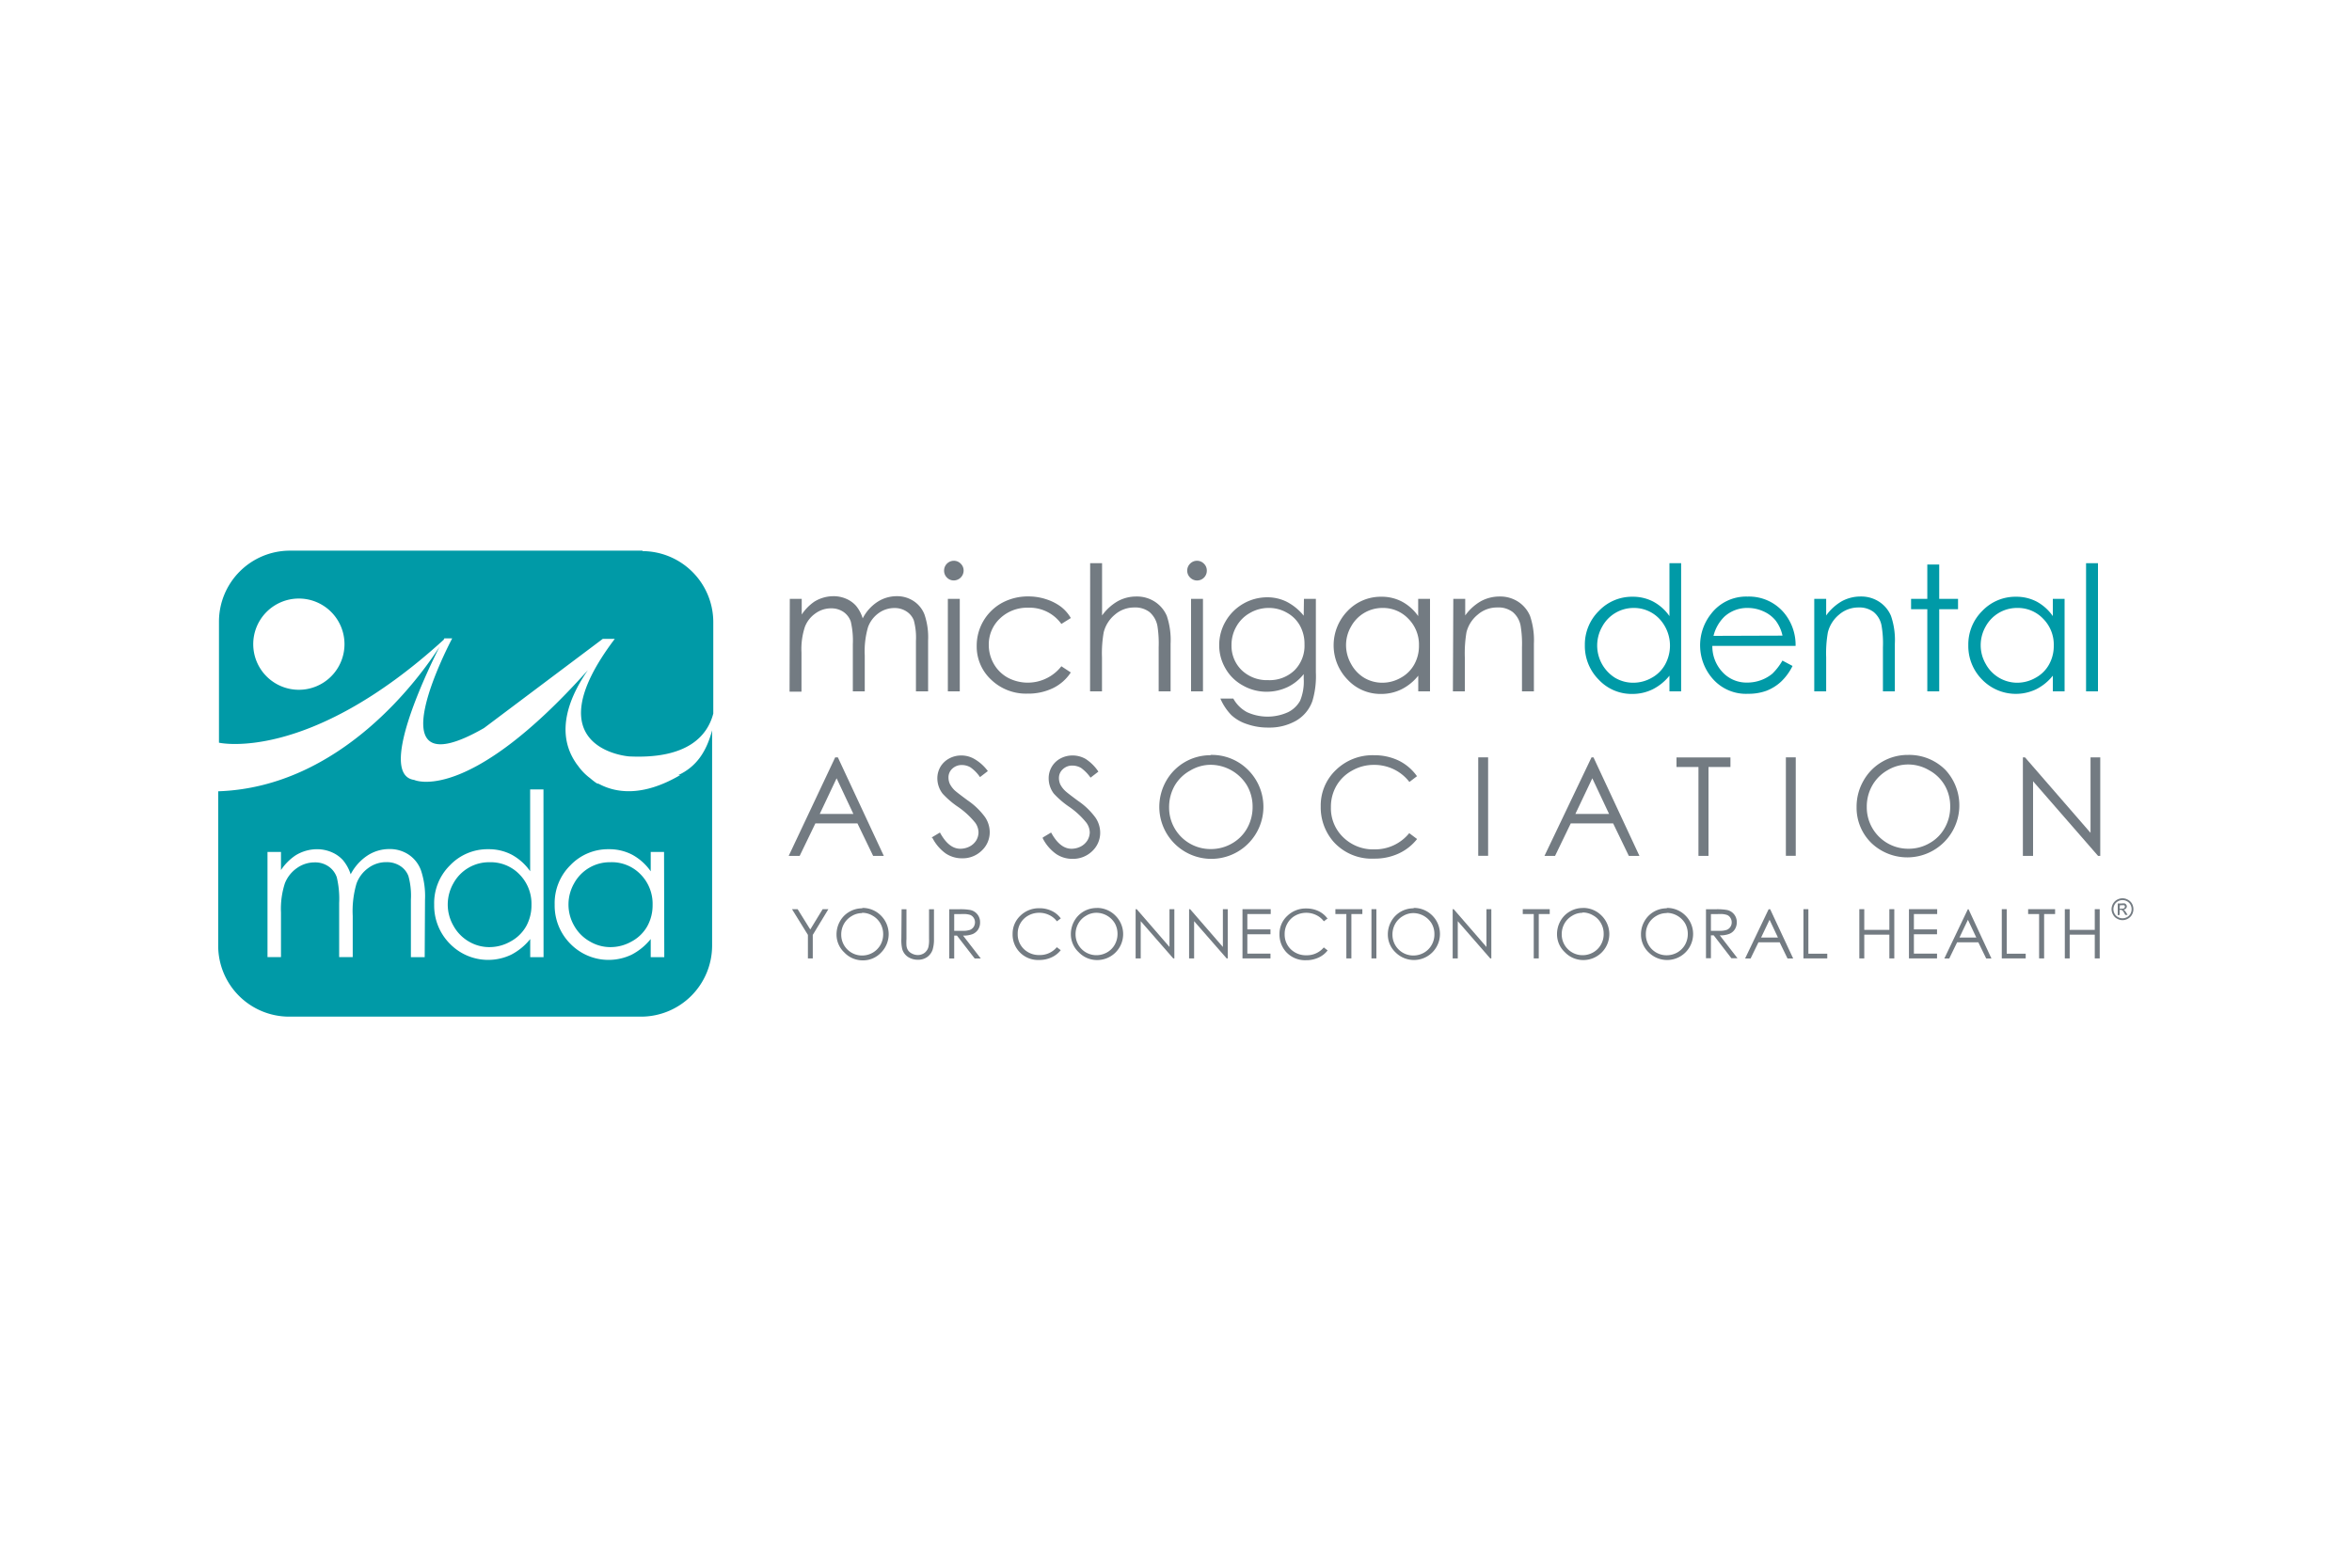 <svg id="Layer_3" data-name="Layer 3" xmlns="http://www.w3.org/2000/svg" viewBox="0 0 300 200"><defs><style>.cls-1{fill:#009aa7;}.cls-2{fill:#737b82;}</style></defs><path class="cls-1" d="M77.83,110a5.18,5.18,0,0,0-4.6,2.69,5.47,5.47,0,0,0-.72,2.71,5.41,5.41,0,0,0,.73,2.71,5.23,5.23,0,0,0,2,2,5.1,5.1,0,0,0,2.63.72,5.43,5.43,0,0,0,2.68-.71,5,5,0,0,0,2-1.93,5.51,5.51,0,0,0,.69-2.75,5.34,5.34,0,0,0-1.53-3.89A5.1,5.1,0,0,0,77.83,110m4.1-39.75h-45a9.06,9.06,0,0,0-9,9v15.5s11.37,2.63,28.66-13.13c.05-.11.09-.18.09-.18h1S47.1,101.28,61.74,92.88L76.89,81.5h1.53s0,0,0,0c-10.67,14.11,1.83,15,1.83,15,7.47.36,10-2.65,10.73-5.47V79.31a9.07,9.07,0,0,0-9-9M38.12,88a5.82,5.82,0,1,1,5.82-5.82A5.82,5.82,0,0,1,38.12,88M62.43,110a5.18,5.18,0,0,0-4.6,2.69,5.47,5.47,0,0,0-.72,2.71,5.41,5.41,0,0,0,.73,2.71,5.23,5.23,0,0,0,1.95,2,5.1,5.1,0,0,0,2.63.72,5.43,5.43,0,0,0,2.68-.71,5,5,0,0,0,2-1.93,5.51,5.51,0,0,0,.69-2.75,5.34,5.34,0,0,0-1.53-3.89A5.12,5.12,0,0,0,62.43,110M86.65,98.89h.1c-4.84,2.83-8.25,2.25-10.37,1.11a2,2,0,0,1-.28-.08,9.34,9.34,0,0,1-.84-.65,7,7,0,0,1-1.53-1.57h0a4.48,4.48,0,0,1-.32-.44c-2.67-4-.65-8.56,1.57-11.76-15.37,17.21-22.15,14-22.15,14l0,0c-4.61-.65,1.4-13.36,3.24-17-2.48,3.87-12.54,17.93-28.24,18.45v19.75a9.06,9.06,0,0,0,9,9h45a9.07,9.07,0,0,0,9-9V93.17c-.73,2.74-2,4.64-4.32,5.72M54.17,122.11H52.41v-7.33a9.39,9.39,0,0,0-.31-3,2.62,2.62,0,0,0-1.05-1.3,3.11,3.11,0,0,0-1.77-.49,3.8,3.8,0,0,0-2.29.74,4.2,4.2,0,0,0-1.52,2,12.43,12.43,0,0,0-.48,4.11v5.26H43.26v-6.87a11.88,11.88,0,0,0-.3-3.3,2.75,2.75,0,0,0-1.05-1.39,3,3,0,0,0-1.79-.52,3.88,3.88,0,0,0-2.24.72,4.29,4.29,0,0,0-1.54,1.94,10.51,10.51,0,0,0-.5,3.73v5.69H34.12V108.69h1.72V111a6.7,6.7,0,0,1,1.85-1.87,5.22,5.22,0,0,1,2.76-.79,4.71,4.71,0,0,1,1.85.38,4.12,4.12,0,0,1,1.43,1,5.4,5.4,0,0,1,1,1.82,6.39,6.39,0,0,1,2.15-2.4,5.07,5.07,0,0,1,2.78-.82,4.32,4.32,0,0,1,2.45.7,4.1,4.1,0,0,1,1.58,2,10.34,10.34,0,0,1,.52,3.77Zm15.16,0h-1.7V119.8a7.57,7.57,0,0,1-2.44,2,6.82,6.82,0,0,1-7.81-1.4,6.91,6.91,0,0,1-2-5,6.77,6.77,0,0,1,2-5,6.62,6.62,0,0,1,4.89-2.06,6.31,6.31,0,0,1,3,.7,6.87,6.87,0,0,1,2.35,2.11V100.71h1.7Zm15.4,0H83V119.8a7.57,7.57,0,0,1-2.44,2,6.82,6.82,0,0,1-7.81-1.4,6.91,6.91,0,0,1-2-5,6.77,6.77,0,0,1,2-5,6.62,6.62,0,0,1,4.89-2.06,6.31,6.31,0,0,1,3,.7A6.87,6.87,0,0,1,83,111.16v-2.47h1.7Z"/><path class="cls-2" d="M100.74,76.4h1.52v2a6.06,6.06,0,0,1,1.62-1.65,4.67,4.67,0,0,1,2.43-.69,4,4,0,0,1,1.62.33,3.51,3.51,0,0,1,1.26.9,4.67,4.67,0,0,1,.85,1.6,5.5,5.5,0,0,1,1.89-2.11,4.51,4.51,0,0,1,2.45-.72,3.82,3.82,0,0,1,2.15.62,3.6,3.6,0,0,1,1.39,1.72,9,9,0,0,1,.46,3.32V88.2h-1.55V81.76a8.4,8.4,0,0,0-.27-2.61,2.35,2.35,0,0,0-.93-1.14,2.73,2.73,0,0,0-1.56-.44,3.42,3.42,0,0,0-2,.65A3.8,3.8,0,0,0,110.72,80a11,11,0,0,0-.42,3.62V88.2h-1.52v-6a10.74,10.74,0,0,0-.26-2.9,2.48,2.48,0,0,0-.93-1.23,2.72,2.72,0,0,0-1.57-.46,3.36,3.36,0,0,0-2,.64,3.7,3.7,0,0,0-1.35,1.71,9,9,0,0,0-.44,3.28v5h-1.52Z"/><path class="cls-2" d="M121.66,71.54a1.22,1.22,0,0,1,.88.37,1.2,1.2,0,0,1,.37.89,1.26,1.26,0,0,1-1.25,1.25,1.19,1.19,0,0,1-.88-.37,1.21,1.21,0,0,1-.36-.88,1.25,1.25,0,0,1,1.24-1.26m-.76,4.86h1.52V88.2H120.9Z"/><path class="cls-2" d="M136.58,78.85l-1.2.75a5,5,0,0,0-4.26-2.07,5,5,0,0,0-3.58,1.38,4.53,4.53,0,0,0-1.42,3.37,4.86,4.86,0,0,0,.65,2.43,4.61,4.61,0,0,0,1.8,1.76A5.44,5.44,0,0,0,135.38,85l1.2.79a5.67,5.67,0,0,1-2.27,2,7.22,7.22,0,0,1-3.25.7,6.41,6.41,0,0,1-4.64-1.78,5.77,5.77,0,0,1-1.84-4.32,6.23,6.23,0,0,1,3.23-5.48,6.92,6.92,0,0,1,3.37-.82,7.17,7.17,0,0,1,2.26.36,6.41,6.41,0,0,1,1.85.93,4.93,4.93,0,0,1,1.29,1.46"/><path class="cls-2" d="M139.05,71.85h1.52v6.67a6.38,6.38,0,0,1,2-1.82,4.9,4.9,0,0,1,2.39-.6,4.17,4.17,0,0,1,2.35.67,4.07,4.07,0,0,1,1.52,1.81,9.66,9.66,0,0,1,.48,3.55V88.2h-1.52V82.57a14.33,14.33,0,0,0-.16-2.72,3.1,3.1,0,0,0-1-1.76,3,3,0,0,0-1.95-.59,3.74,3.74,0,0,0-2.47.91,4.27,4.27,0,0,0-1.43,2.25,15.16,15.16,0,0,0-.22,3.21V88.2h-1.52Z"/><path class="cls-2" d="M152.68,71.54a1.22,1.22,0,0,1,.88.37,1.2,1.2,0,0,1,.37.89,1.24,1.24,0,0,1-2.13.88,1.22,1.22,0,0,1-.37-.88,1.24,1.24,0,0,1,.37-.89,1.22,1.22,0,0,1,.88-.37m-.76,4.86h1.52V88.2h-1.52Z"/><path class="cls-2" d="M166.32,76.4h1.52v9.4a11,11,0,0,1-.44,3.63,4.71,4.71,0,0,1-2.07,2.51,6.83,6.83,0,0,1-3.54.88,8,8,0,0,1-2.73-.44,5.34,5.34,0,0,1-2-1.15,7,7,0,0,1-1.4-2.11h1.65a4.32,4.32,0,0,0,1.74,1.73,6.3,6.3,0,0,0,5.26,0,3.57,3.57,0,0,0,1.52-1.45,6.42,6.42,0,0,0,.46-2.83V86a5.84,5.84,0,0,1-2.09,1.67,6.27,6.27,0,0,1-2.63.58,6.09,6.09,0,0,1-3.06-.81,5.65,5.65,0,0,1-2.21-2.18,5.85,5.85,0,0,1-.79-3,6,6,0,0,1,.82-3,6.15,6.15,0,0,1,5.28-3.06,5.58,5.58,0,0,1,2.47.55,6.75,6.75,0,0,1,2.21,1.8Zm-4.48,1.16a4.72,4.72,0,0,0-2.39.63,4.49,4.49,0,0,0-1.74,1.72,4.71,4.71,0,0,0-.63,2.38,4.33,4.33,0,0,0,1.3,3.21,4.65,4.65,0,0,0,3.37,1.27,4.58,4.58,0,0,0,3.37-1.26,4.44,4.44,0,0,0,1.27-3.31,4.79,4.79,0,0,0-.58-2.38,4.18,4.18,0,0,0-1.66-1.65,4.54,4.54,0,0,0-2.31-.61"/><path class="cls-2" d="M182.4,76.4V88.2h-1.5v-2a6.35,6.35,0,0,1-2.14,1.74,5.81,5.81,0,0,1-2.6.59,5.71,5.71,0,0,1-4.27-1.82,6.28,6.28,0,0,1,0-8.77,5.84,5.84,0,0,1,4.31-1.81,5.54,5.54,0,0,1,2.62.62,5.93,5.93,0,0,1,2.07,1.85V76.4Zm-6.07,1.16a4.55,4.55,0,0,0-4,2.37,4.73,4.73,0,0,0-.64,2.39,4.86,4.86,0,0,0,.64,2.38A4.65,4.65,0,0,0,174,86.47a4.51,4.51,0,0,0,2.31.63,4.72,4.72,0,0,0,2.36-.63,4.33,4.33,0,0,0,1.72-1.7,4.84,4.84,0,0,0,.6-2.41,4.68,4.68,0,0,0-1.35-3.42,4.45,4.45,0,0,0-3.32-1.38"/><path class="cls-2" d="M185.37,76.4h1.52v2.12a6.32,6.32,0,0,1,2-1.82,5,5,0,0,1,2.41-.6,4.19,4.19,0,0,1,2.35.67,4.05,4.05,0,0,1,1.51,1.81,9.69,9.69,0,0,1,.49,3.55V88.2h-1.52V82.57a14.06,14.06,0,0,0-.17-2.72,3,3,0,0,0-1-1.76,3,3,0,0,0-2-.59,3.72,3.72,0,0,0-2.47.91,4.23,4.23,0,0,0-1.44,2.25,16.25,16.25,0,0,0-.21,3.21V88.2h-1.52Z"/><path class="cls-1" d="M214.43,71.85V88.2h-1.49v-2a6.45,6.45,0,0,1-2.14,1.74,5.84,5.84,0,0,1-2.6.59,5.73,5.73,0,0,1-4.28-1.82,6.08,6.08,0,0,1-1.77-4.41,6,6,0,0,1,1.79-4.36,5.82,5.82,0,0,1,4.3-1.81,5.58,5.58,0,0,1,2.63.62,5.93,5.93,0,0,1,2.07,1.85V71.85Zm-6.06,5.71a4.55,4.55,0,0,0-4,2.37A4.86,4.86,0,0,0,206,86.47a4.52,4.52,0,0,0,2.32.63,4.72,4.72,0,0,0,2.36-.63,4.3,4.3,0,0,0,1.71-1.7,5,5,0,0,0-.74-5.83,4.47,4.47,0,0,0-3.32-1.38"/><path class="cls-1" d="M227.36,84.28l1.28.68a7.08,7.08,0,0,1-1.46,2,5.89,5.89,0,0,1-1.85,1.16,6.6,6.6,0,0,1-2.34.39,5.63,5.63,0,0,1-4.51-1.89,6.46,6.46,0,0,1-.25-8.28,5.63,5.63,0,0,1,4.68-2.23,5.82,5.82,0,0,1,4.82,2.29,6.42,6.42,0,0,1,1.3,4H218.41a4.81,4.81,0,0,0,1.32,3.37,4.15,4.15,0,0,0,3.13,1.31,5.06,5.06,0,0,0,1.76-.31,4.87,4.87,0,0,0,1.45-.83,7.67,7.67,0,0,0,1.29-1.68m0-3.17a4.92,4.92,0,0,0-.89-1.94A4.16,4.16,0,0,0,224.94,78a4.82,4.82,0,0,0-2-.44,4.31,4.31,0,0,0-3,1.12,5.15,5.15,0,0,0-1.38,2.44Z"/><path class="cls-1" d="M231.41,76.4h1.52v2.12a6.43,6.43,0,0,1,2-1.82,5,5,0,0,1,2.41-.6,4.17,4.17,0,0,1,2.35.67,4,4,0,0,1,1.51,1.81,9.48,9.48,0,0,1,.49,3.55V88.2h-1.52V82.57a13.27,13.27,0,0,0-.17-2.72,2.94,2.94,0,0,0-1-1.76,3,3,0,0,0-1.95-.59,3.74,3.74,0,0,0-2.47.91,4.27,4.27,0,0,0-1.43,2.25,15.29,15.29,0,0,0-.22,3.21V88.2h-1.52Z"/><polygon class="cls-1" points="245.83 72.02 247.35 72.02 247.35 76.4 249.75 76.4 249.75 77.72 247.35 77.72 247.35 88.2 245.83 88.2 245.83 77.72 243.76 77.72 243.76 76.4 245.83 76.4 245.83 72.02"/><path class="cls-1" d="M263.34,76.4V88.2h-1.5v-2a6.35,6.35,0,0,1-2.14,1.74,6,6,0,0,1-6.87-1.23,6.08,6.08,0,0,1-1.77-4.41,6,6,0,0,1,1.78-4.36,5.84,5.84,0,0,1,4.31-1.81,5.61,5.61,0,0,1,2.63.62,6,6,0,0,1,2.06,1.85V76.4Zm-6.07,1.16a4.55,4.55,0,0,0-4,2.37,4.83,4.83,0,0,0-.63,2.39,4.75,4.75,0,0,0,.64,2.38,4.58,4.58,0,0,0,4,2.4,4.72,4.72,0,0,0,2.36-.63,4.27,4.27,0,0,0,1.72-1.7,4.84,4.84,0,0,0,.6-2.41,4.68,4.68,0,0,0-1.35-3.42,4.45,4.45,0,0,0-3.32-1.38"/><rect class="cls-1" x="266.08" y="71.85" width="1.52" height="16.35"/><path class="cls-2" d="M106.87,96.62l5.86,12.57h-1.36l-2-4.14H104l-2,4.14h-1.4l5.93-12.57Zm-.16,2.67-2.15,4.55h4.29Z"/><path class="cls-2" d="M118.82,106.85l1.07-.64c.75,1.38,1.61,2.07,2.6,2.07a2.58,2.58,0,0,0,1.19-.29,2.17,2.17,0,0,0,.85-.79,2.07,2.07,0,0,0,.28-1,2.15,2.15,0,0,0-.42-1.24,10.35,10.35,0,0,0-2.16-2,11.07,11.07,0,0,1-2-1.71,3.21,3.21,0,0,1-.67-1.93,2.93,2.93,0,0,1,.39-1.49,2.9,2.9,0,0,1,1.11-1.06,3.19,3.19,0,0,1,1.55-.39,3.32,3.32,0,0,1,1.66.44A5.62,5.62,0,0,1,126,98.37l-1,.77a4.89,4.89,0,0,0-1.21-1.24,2.14,2.14,0,0,0-1.08-.3,1.73,1.73,0,0,0-1.25.47,1.5,1.5,0,0,0-.48,1.13,2,2,0,0,0,.17.8,3.12,3.12,0,0,0,.62.83c.17.16.71.58,1.63,1.26a9.1,9.1,0,0,1,2.24,2.15,3.45,3.45,0,0,1,.6,1.88,3.19,3.19,0,0,1-1,2.38,3.48,3.48,0,0,1-2.52,1,3.72,3.72,0,0,1-2.08-.61,5.53,5.53,0,0,1-1.71-2"/><path class="cls-2" d="M133,106.85l1.07-.64c.75,1.38,1.62,2.07,2.6,2.07a2.58,2.58,0,0,0,1.19-.29,2.17,2.17,0,0,0,.85-.79,2.08,2.08,0,0,0,.29-1,2.17,2.17,0,0,0-.43-1.24,10.24,10.24,0,0,0-2.15-2,11.27,11.27,0,0,1-2-1.71,3.2,3.2,0,0,1-.66-1.93,2.84,2.84,0,0,1,.39-1.49,2.81,2.81,0,0,1,1.1-1.06,3.21,3.21,0,0,1,1.55-.39,3.36,3.36,0,0,1,1.67.44,5.6,5.6,0,0,1,1.63,1.62l-1,.77a5.25,5.25,0,0,0-1.21-1.24,2.21,2.21,0,0,0-1.09-.3,1.71,1.71,0,0,0-1.24.47,1.48,1.48,0,0,0-.49,1.13,2,2,0,0,0,.17.8,3,3,0,0,0,.63.83q.24.24,1.62,1.26a9.1,9.1,0,0,1,2.24,2.15,3.45,3.45,0,0,1,.6,1.88,3.21,3.21,0,0,1-1,2.38,3.52,3.52,0,0,1-2.53,1,3.67,3.67,0,0,1-2.07-.61,5.45,5.45,0,0,1-1.72-2"/><path class="cls-2" d="M154.4,96.31a6.51,6.51,0,0,1,4.78,1.9A6.64,6.64,0,1,1,147.87,103a6.73,6.73,0,0,1,.87-3.36,6.46,6.46,0,0,1,5.66-3.29m.06,1.22a5.11,5.11,0,0,0-2.64.73,5.17,5.17,0,0,0-2,1.95,5.54,5.54,0,0,0-.7,2.75,5.28,5.28,0,0,0,5.3,5.32,5.33,5.33,0,0,0,2.71-.71,5.09,5.09,0,0,0,1.94-1.94,5.49,5.49,0,0,0,.7-2.73,5.39,5.39,0,0,0-.7-2.71,5.46,5.46,0,0,0-4.65-2.66"/><path class="cls-2" d="M180.77,99l-1,.76a5.55,5.55,0,0,0-2-1.62,5.76,5.76,0,0,0-2.53-.56,5.58,5.58,0,0,0-2.78.73,5.16,5.16,0,0,0-2,1.94,5.34,5.34,0,0,0-.7,2.73,5.13,5.13,0,0,0,1.57,3.84,5.45,5.45,0,0,0,4,1.54,5.6,5.6,0,0,0,4.42-2.07l1,.75a6.37,6.37,0,0,1-2.35,1.85,7.26,7.26,0,0,1-3.14.65,6.53,6.53,0,0,1-5.2-2.19,6.67,6.67,0,0,1-1.6-4.48,6.23,6.23,0,0,1,1.94-4.64,6.68,6.68,0,0,1,4.85-1.88,7.13,7.13,0,0,1,3.17.69,6.25,6.25,0,0,1,2.33,2"/><rect class="cls-2" x="188.55" y="96.62" width="1.26" height="12.56"/><path class="cls-2" d="M203.25,96.62l5.86,12.57h-1.35l-2-4.14h-5.41l-2,4.14H197L203,96.62Zm-.15,2.67-2.16,4.55h4.3Z"/><polygon class="cls-2" points="213.84 97.85 213.84 96.63 220.72 96.63 220.72 97.85 217.92 97.85 217.92 109.19 216.64 109.19 216.64 97.85 213.84 97.85"/><rect class="cls-2" x="227.79" y="96.62" width="1.26" height="12.56"/><path class="cls-2" d="M243.35,96.31a6.52,6.52,0,0,1,4.78,1.9,6.64,6.64,0,0,1-9.39,9.38,6.28,6.28,0,0,1-1.93-4.63,6.64,6.64,0,0,1,.88-3.36,6.38,6.38,0,0,1,2.39-2.42,6.46,6.46,0,0,1,3.27-.87m.05,1.22a5.11,5.11,0,0,0-2.64.73,5.21,5.21,0,0,0-1.95,1.95,5.44,5.44,0,0,0-.7,2.75,5.28,5.28,0,0,0,5.29,5.32,5.3,5.3,0,0,0,2.71-.71,5,5,0,0,0,1.94-1.94,5.39,5.39,0,0,0,.7-2.73,5.29,5.29,0,0,0-.7-2.71,5.12,5.12,0,0,0-2-1.93,5.26,5.26,0,0,0-2.69-.73"/><polygon class="cls-2" points="258.02 109.19 258.02 96.62 258.29 96.62 266.65 106.25 266.65 96.62 267.89 96.62 267.89 109.19 267.61 109.19 259.32 99.67 259.32 109.19 258.02 109.19"/><polygon class="cls-2" points="101.02 115.99 101.74 115.99 103.35 118.58 104.93 115.99 105.66 115.99 103.67 119.27 103.67 122.27 103.05 122.27 103.05 119.27 101.02 115.99"/><path class="cls-2" d="M110,115.83a3.28,3.28,0,0,1,2.39,1,3.34,3.34,0,0,1,0,4.69,3.15,3.15,0,0,1-2.34,1,3.21,3.21,0,0,1-2.35-1,3.13,3.13,0,0,1-1-2.31,3.4,3.4,0,0,1,.44-1.68,3.17,3.17,0,0,1,1.2-1.21,3.21,3.21,0,0,1,1.63-.44m0,.61a2.54,2.54,0,0,0-1.32.37,2.68,2.68,0,0,0-1,1,2.77,2.77,0,0,0-.35,1.38,2.65,2.65,0,0,0,2.65,2.66,2.72,2.72,0,0,0,1.35-.35,2.68,2.68,0,0,0,1-1,2.76,2.76,0,0,0,.35-1.37,2.73,2.73,0,0,0-.35-1.36,2.61,2.61,0,0,0-1-1,2.58,2.58,0,0,0-1.34-.37"/><path class="cls-2" d="M115,116h.62v3.79a6.67,6.67,0,0,0,0,.84,1.35,1.35,0,0,0,.22.63,1.3,1.3,0,0,0,.52.41,1.58,1.58,0,0,0,.72.17,1.37,1.37,0,0,0,.59-.13,1.19,1.19,0,0,0,.48-.37,1.27,1.27,0,0,0,.28-.57,4,4,0,0,0,.07-1V116h.63v3.79a4.56,4.56,0,0,1-.17,1.36,1.91,1.91,0,0,1-.65.91,1.93,1.93,0,0,1-1.2.38,2.28,2.28,0,0,1-1.3-.36,1.81,1.81,0,0,1-.73-1,5.08,5.08,0,0,1-.11-1.33Z"/><path class="cls-2" d="M121.08,116h1.25a7.24,7.24,0,0,1,1.42.09,1.57,1.57,0,0,1,1.26,1.58,1.68,1.68,0,0,1-.24.9,1.59,1.59,0,0,1-.69.59,3.21,3.21,0,0,1-1.24.2l2.26,2.92h-.78l-2.26-2.92h-.35v2.92h-.63Zm.63.62v2.13h1.08a2.67,2.67,0,0,0,.93-.12,1,1,0,0,0,.47-.38,1.1,1.1,0,0,0,.17-.59,1,1,0,0,0-.17-.57.94.94,0,0,0-.45-.37,2.65,2.65,0,0,0-.93-.11Z"/><path class="cls-2" d="M135.31,117.16l-.5.38a2.62,2.62,0,0,0-1-.81,2.85,2.85,0,0,0-1.27-.28,2.8,2.8,0,0,0-1.39.36,2.6,2.6,0,0,0-1.34,2.34,2.59,2.59,0,0,0,.78,1.92,2.75,2.75,0,0,0,2,.77,2.8,2.8,0,0,0,2.21-1l.5.38a3.13,3.13,0,0,1-1.18.92,3.62,3.62,0,0,1-1.57.33,3.24,3.24,0,0,1-3.39-3.34,3.14,3.14,0,0,1,1-2.32,3.37,3.37,0,0,1,2.43-.94,3.56,3.56,0,0,1,1.58.35,3,3,0,0,1,1.17,1"/><path class="cls-2" d="M139.9,115.83a3.28,3.28,0,0,1,2.39,1,3.31,3.31,0,0,1-2.34,5.65,3.23,3.23,0,0,1-2.36-1,3.12,3.12,0,0,1-1-2.31,3.4,3.4,0,0,1,.44-1.68,3.22,3.22,0,0,1,1.19-1.21,3.25,3.25,0,0,1,1.64-.44m0,.61a2.49,2.49,0,0,0-1.32.37,2.61,2.61,0,0,0-1,1,2.77,2.77,0,0,0-.35,1.38,2.65,2.65,0,0,0,2.65,2.66,2.77,2.77,0,0,0,1.35-.35,2.58,2.58,0,0,0,1-1,2.76,2.76,0,0,0,.35-1.37,2.73,2.73,0,0,0-.35-1.36,2.76,2.76,0,0,0-2.32-1.33"/><polygon class="cls-2" points="144.85 122.27 144.85 115.99 144.99 115.99 149.17 120.81 149.17 115.99 149.79 115.99 149.79 122.27 149.65 122.27 145.5 117.52 145.5 122.27 144.85 122.27"/><polygon class="cls-2" points="151.67 122.27 151.67 115.99 151.8 115.99 155.98 120.81 155.98 115.99 156.6 115.99 156.6 122.27 156.46 122.27 152.31 117.52 152.31 122.27 151.67 122.27"/><polygon class="cls-2" points="158.48 115.99 162.08 115.99 162.08 116.61 159.1 116.61 159.1 118.57 162.05 118.57 162.05 119.19 159.1 119.19 159.1 121.66 162.05 121.66 162.05 122.27 158.48 122.27 158.48 115.99"/><path class="cls-2" d="M169.35,117.16l-.49.38a2.65,2.65,0,0,0-1-.81,2.92,2.92,0,0,0-2.65.08,2.57,2.57,0,0,0-1,1,2.64,2.64,0,0,0-.35,1.37,2.59,2.59,0,0,0,.78,1.92,2.75,2.75,0,0,0,2,.77,2.8,2.8,0,0,0,2.21-1l.49.38a3,3,0,0,1-1.17.92,3.65,3.65,0,0,1-1.57.33,3.28,3.28,0,0,1-2.6-1.1,3.32,3.32,0,0,1-.8-2.24,3.11,3.11,0,0,1,1-2.32,3.37,3.37,0,0,1,2.42-.94,3.57,3.57,0,0,1,1.59.35,3.06,3.06,0,0,1,1.16,1"/><polygon class="cls-2" points="170.33 116.61 170.33 115.99 173.77 115.99 173.77 116.61 172.37 116.61 172.37 122.27 171.73 122.27 171.73 116.61 170.33 116.61"/><rect class="cls-2" x="174.93" y="115.99" width="0.63" height="6.28"/><path class="cls-2" d="M180.33,115.83a3.28,3.28,0,0,1,2.39,1,3.32,3.32,0,0,1-4.7,4.69,3.12,3.12,0,0,1-1-2.31,3.4,3.4,0,0,1,.44-1.68,3.22,3.22,0,0,1,1.19-1.21,3.25,3.25,0,0,1,1.64-.44m0,.61a2.55,2.55,0,0,0-1.33.37,2.65,2.65,0,0,0-1,1,2.77,2.77,0,0,0-.35,1.38,2.65,2.65,0,0,0,2.65,2.66,2.72,2.72,0,0,0,1.35-.35,2.58,2.58,0,0,0,1-1,2.66,2.66,0,0,0,.35-1.37,2.63,2.63,0,0,0-.35-1.36,2.76,2.76,0,0,0-2.32-1.33"/><polygon class="cls-2" points="185.29 122.27 185.29 115.99 185.42 115.99 189.6 120.81 189.6 115.99 190.22 115.99 190.22 122.27 190.08 122.27 185.94 117.52 185.94 122.27 185.29 122.27"/><polygon class="cls-2" points="194.23 116.61 194.23 115.99 197.67 115.99 197.67 116.61 196.27 116.61 196.27 122.27 195.63 122.27 195.63 116.61 194.23 116.61"/><path class="cls-2" d="M201.91,115.83a3.28,3.28,0,0,1,2.39,1,3.31,3.31,0,0,1-2.34,5.65,3.23,3.23,0,0,1-2.36-1,3.12,3.12,0,0,1-1-2.31,3.4,3.4,0,0,1,.44-1.68,3.17,3.17,0,0,1,1.2-1.21,3.21,3.21,0,0,1,1.63-.44m0,.61a2.49,2.49,0,0,0-1.32.37,2.68,2.68,0,0,0-1,1,2.77,2.77,0,0,0-.35,1.38,2.65,2.65,0,0,0,2.65,2.66,2.72,2.72,0,0,0,1.35-.35,2.58,2.58,0,0,0,1-1,2.66,2.66,0,0,0,.35-1.37,2.63,2.63,0,0,0-.35-1.36,2.51,2.51,0,0,0-1-1,2.58,2.58,0,0,0-1.34-.37"/><path class="cls-2" d="M212.62,115.83a3.3,3.3,0,0,1,2.39,1,3.32,3.32,0,0,1-4.7,4.69,3.12,3.12,0,0,1-1-2.31,3.3,3.3,0,0,1,.44-1.68,3.22,3.22,0,0,1,1.19-1.21,3.25,3.25,0,0,1,1.64-.44m0,.61a2.55,2.55,0,0,0-1.33.37,2.63,2.63,0,0,0-1.32,2.35,2.63,2.63,0,0,0,2.65,2.66,2.77,2.77,0,0,0,1.35-.35,2.65,2.65,0,0,0,1-1,2.76,2.76,0,0,0,.35-1.37,2.73,2.73,0,0,0-.35-1.36,2.76,2.76,0,0,0-2.32-1.33"/><path class="cls-2" d="M217.6,116h1.25a7.24,7.24,0,0,1,1.42.09,1.54,1.54,0,0,1,.91.55,1.57,1.57,0,0,1,.35,1,1.68,1.68,0,0,1-.24.9,1.48,1.48,0,0,1-.69.59,3.17,3.17,0,0,1-1.24.2l2.26,2.92h-.78l-2.25-2.92h-.36v2.92h-.63Zm.63.62v2.13h1.08a2.67,2.67,0,0,0,.93-.12,1,1,0,0,0,.47-.38,1,1,0,0,0,.17-.59,1,1,0,0,0-.17-.57.86.86,0,0,0-.45-.37,2.55,2.55,0,0,0-.92-.11Z"/><path class="cls-2" d="M225.79,116l2.93,6.28H228l-1-2.06h-2.71l-1,2.06h-.7l3-6.28Zm-.08,1.34-1.08,2.27h2.15Z"/><polygon class="cls-2" points="230.03 115.99 230.66 115.99 230.66 121.67 233.07 121.67 233.07 122.27 230.03 122.27 230.03 115.99"/><polygon class="cls-2" points="237.16 115.99 237.79 115.99 237.79 118.63 240.99 118.63 240.99 115.99 241.62 115.99 241.62 122.27 240.99 122.27 240.99 119.24 237.79 119.24 237.79 122.27 237.16 122.27 237.16 115.99"/><polygon class="cls-2" points="243.49 115.99 247.09 115.99 247.09 116.61 244.12 116.61 244.12 118.57 247.07 118.57 247.07 119.19 244.12 119.19 244.12 121.66 247.07 121.66 247.07 122.27 243.49 122.27 243.49 115.99"/><path class="cls-2" d="M251.09,116l2.92,6.28h-.67l-1-2.06h-2.71l-1,2.06H248l3-6.28Zm-.08,1.34-1.08,2.27h2.15Z"/><polygon class="cls-2" points="255.33 115.99 255.96 115.99 255.96 121.67 258.38 121.67 258.38 122.27 255.33 122.27 255.33 115.99"/><polygon class="cls-2" points="258.69 116.61 258.69 115.99 262.13 115.99 262.13 116.61 260.73 116.61 260.73 122.27 260.09 122.27 260.09 116.61 258.69 116.61"/><polygon class="cls-2" points="263.37 115.99 263.99 115.99 263.99 118.63 267.19 118.63 267.19 115.99 267.82 115.99 267.82 122.27 267.19 122.27 267.19 119.24 263.99 119.24 263.99 122.27 263.37 122.27 263.37 115.99"/><path class="cls-2" d="M270.73,114.6a1.41,1.41,0,0,1,.68.18,1.3,1.3,0,0,1,.53.51,1.46,1.46,0,0,1,.18.7,1.42,1.42,0,0,1-.18.69,1.3,1.3,0,0,1-.52.52,1.35,1.35,0,0,1-1.38,0,1.19,1.19,0,0,1-.52-.52,1.43,1.43,0,0,1-.19-.69,1.47,1.47,0,0,1,.19-.7,1.34,1.34,0,0,1,.52-.51,1.45,1.45,0,0,1,.69-.18m0,.23a1.16,1.16,0,0,0-.57.15,1.07,1.07,0,0,0-.44.43,1.2,1.2,0,0,0,0,1.16,1.11,1.11,0,0,0,.43.43,1.19,1.19,0,0,0,.58.15,1.22,1.22,0,0,0,.58-.15,1.11,1.11,0,0,0,.43-.43,1.2,1.2,0,0,0,0-1.16,1.07,1.07,0,0,0-.44-.43,1.21,1.21,0,0,0-.57-.15m-.61,1.93v-1.5h.51a1.65,1.65,0,0,1,.39,0,.38.38,0,0,1,.18.15.37.37,0,0,1,.08.22.38.38,0,0,1-.12.28.43.43,0,0,1-.31.14.36.36,0,0,1,.12.08,1.87,1.87,0,0,1,.23.3l.18.29h-.3l-.13-.24a1.31,1.31,0,0,0-.25-.34.3.3,0,0,0-.2-.06h-.14v.64Zm.24-.84h.29a.5.5,0,0,0,.29-.06.23.23,0,0,0,.08-.17.16.16,0,0,0,0-.12.2.2,0,0,0-.1-.08.7.7,0,0,0-.24,0h-.28Z"/></svg>